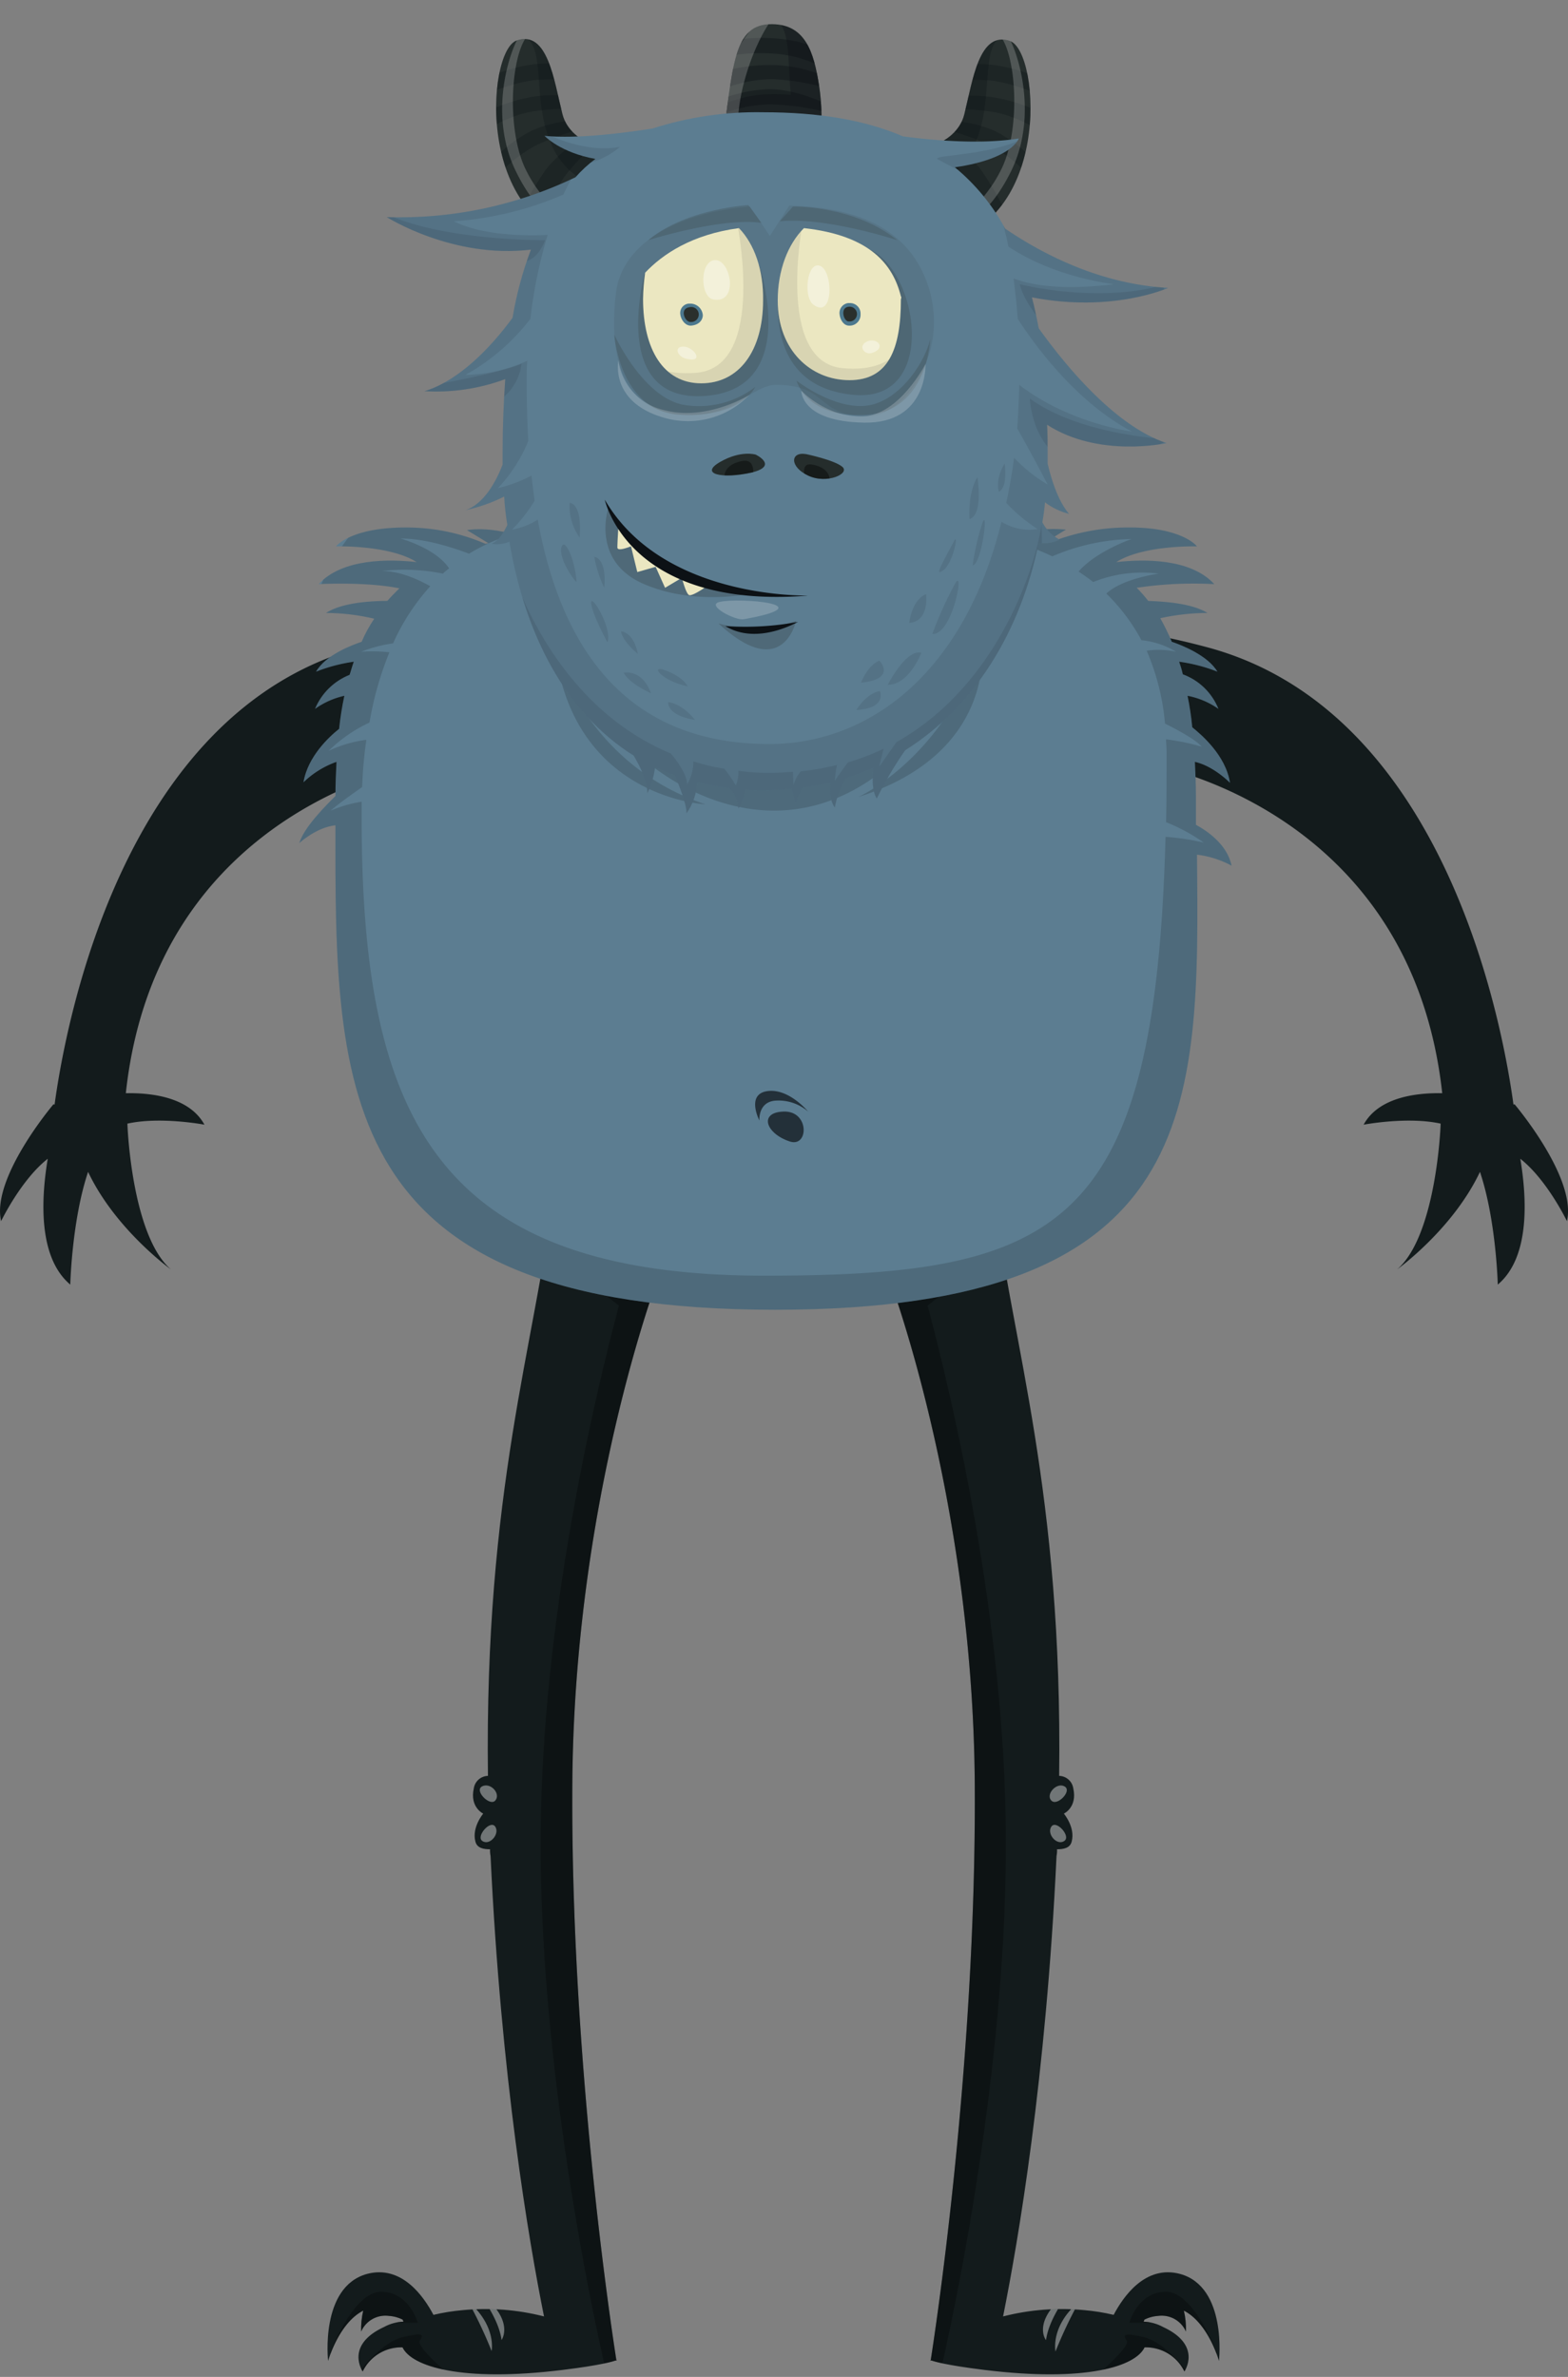 <svg id="Layer_1" data-name="Layer 1" xmlns="http://www.w3.org/2000/svg" xmlns:xlink="http://www.w3.org/1999/xlink" viewBox="0 0 299.21 453.35"><rect x="0" y="0" width="299.21" height="453.35" fill="#808080" stroke="none"/><defs><clipPath id="clip-path" transform="translate(-99.19 -15.89)"><path d="M216.8,466c-.5-3.2-8.7-55.6-8.4-109.5.3-55.6,16.9-98.4,16.9-98.4l-20.6-13.8c-3.4,27.8-13.1,56.1-12.4,110.3a2.8,2.8,0,0,0-2.7,2.4c-.8,3.6,1.8,4.8,1.8,4.8s-2.2,2.6-1.5,5.3c.3,1.3,1.6,1.5,2.8,1.5a5.7,5.7,0,0,0,.1,1.3c2,42.3,7.3,73.4,10.2,87.8a45,45,0,0,0-15.5-1.2,38.65,38.65,0,0,0-5.6.9c-1.8-3.4-6-9.6-12.7-7.8-9,2.5-7.4,16.6-7.4,16.6s2-7.2,6.7-9.6a15.51,15.51,0,0,0-.4,4,5.05,5.05,0,0,1,5.3-3,6.84,6.84,0,0,1,2.6.7c.1.1.1.3.2.4a8.24,8.24,0,0,0-3.7,1c-7.6,3.5-4.1,8.5-4.1,8.5a8.17,8.17,0,0,1,7.6-4.6c1.7,3.6,11.1,6.7,30.6,4.3,7.3-.9,9.5-1.6,10.1-1.8h.2Z" fill="none"/></clipPath><clipPath id="clip-path-4" transform="translate(-99.19 -15.89)"><path d="M276.8,466c.5-3.2,8.7-55.6,8.4-109.5-.3-55.6-16.9-98.4-16.9-98.4l20.6-13.8c3.4,27.8,13.1,56.1,12.4,110.3A2.8,2.8,0,0,1,304,357c.8,3.6-1.8,4.8-1.8,4.8s2.2,2.6,1.5,5.3c-.3,1.3-1.6,1.5-2.8,1.5a5.7,5.7,0,0,1-.1,1.3c-2,42.3-7.3,73.4-10.2,87.8a45,45,0,0,1,15.5-1.2,38.65,38.65,0,0,1,5.6.9c1.8-3.4,6-9.6,12.7-7.8,9,2.5,7.4,16.6,7.4,16.6s-2-7.2-6.7-9.6a15.51,15.51,0,0,1,.4,4,5.05,5.05,0,0,0-5.3-3,6.84,6.84,0,0,0-2.6.7c-.1.1-.1.3-.2.4a8.24,8.24,0,0,1,3.7,1c7.6,3.5,4.1,8.5,4.1,8.5a8.17,8.17,0,0,0-7.6-4.6c-1.7,3.6-11.1,6.7-30.6,4.3-7.3-.9-9.5-1.6-10.1-1.8h-.2Z" fill="none"/></clipPath><clipPath id="clip-path-7" transform="translate(-99.19 -15.89)"><path d="M334.2,181c-.8-4-4.6-6.6-6.8-7.8v-5.3c0-2.4-.1-4.6-.2-6.7,3.6.8,6.7,4,6.7,4-.8-5.3-5.6-9.3-7.2-10.6a54,54,0,0,0-.9-6,15.26,15.26,0,0,1,5.9,2.5,11.65,11.65,0,0,0-6.8-6.6,21.72,21.72,0,0,0-.7-2.4,31.49,31.49,0,0,1,7.3,1.9c-1.8-3.1-6.9-5.1-8.7-5.7a47.08,47.08,0,0,0-2.2-4.5,42.24,42.24,0,0,1,9-1c-3-1.9-8.6-2.2-11.3-2.3a26.22,26.22,0,0,0-2.2-2.5,73,73,0,0,1,14.8-.7c-4.5-4.9-13.3-4.8-18.7-4.2,5.2-3.3,15.4-3,15.4-3s-2.8-3.8-13.7-3.6a40,40,0,0,0-14.2,2.8c-.2-.1-.5-.1-.7-.2l3.6-2.2a24.37,24.37,0,0,0-9.7,1c-12.1-1.9-27.5-1.6-46-1.6-19.2,0-35.4-.3-48.2,1.9-2.2-.7-6.6-1.8-10.4-1.2l4.1,2.5c-.2,0-.4.1-.6.1a37.79,37.79,0,0,0-14.8-3.1c-10.9-.1-13.7,3.6-13.7,3.6s10.2-.3,15.4,3c-5.3-.6-14.2-.7-18.7,4.2,0,0,9-.5,15.4.8-.8.8-1.6,1.6-2.3,2.4-2.5,0-8.5.2-11.7,2.3a39.82,39.82,0,0,1,9.2,1.1,26.27,26.27,0,0,0-2.4,4.4c-1.8.6-6.9,2.5-8.7,5.7a31.65,31.65,0,0,1,7.2-1.9c-.3.8-.5,1.6-.8,2.5a11.91,11.91,0,0,0-6.6,6.5,15.35,15.35,0,0,1,5.6-2.5,59.28,59.28,0,0,0-1,6.3c-1.9,1.5-6,5.3-6.8,10.2a17.37,17.37,0,0,1,6.3-3.9c-.1,2.1-.2,4.2-.2,6.5-2,2-6,6-6.9,9,0,0,3.2-3,6.9-3.4-.1,51.1.1,92.4,83.9,92.4,81.4,0,81-38.3,80.5-86.8A18.41,18.41,0,0,1,334.2,181Z" fill="none"/></clipPath><clipPath id="clip-path-10" transform="translate(-99.19 -15.89)"><path d="M272.6,44.9s9-.8,10.6-7.2,2.8-16,8.7-14,8.1,36.6-15,38.6C267.8,63,272.6,44.9,272.6,44.9Z" fill="none"/></clipPath><clipPath id="clip-path-14" transform="translate(-99.19 -15.89)"><path d="M212.8,62.2c-23.1-1.9-20.9-36.6-15-38.6s7.1,7.6,8.7,14,10.6,7.2,10.6,7.2S221.8,63,212.8,62.2Z" fill="none"/></clipPath><clipPath id="clip-path-18" transform="translate(-99.19 -15.89)"><path d="M255.4,47.6s1.2-8.5.1-15.3c-1-6.6-2.7-11.7-8.9-11.8-7.6-.1-7.5,7.8-9.7,24C235.8,53.6,255.4,47.6,255.4,47.6Z" fill="none"/></clipPath><clipPath id="clip-path-22" transform="translate(-99.19 -15.89)"><path d="M297.4,78.5c-.4-2.1-.8-4-1.3-5.9,15.4,3,26-1.8,26-1.8-12.7-.7-23.6-6.2-31.1-11.3a39.12,39.12,0,0,0-9.6-11.7c11-1.6,12.2-5.5,12.2-5.5-6.8,1.1-15.3.5-22.1-.4-7.2-3.1-16-4.6-26.7-4.6a65.23,65.23,0,0,0-21.1,3.1c-5.7.9-14.5,2-20.6,1.4,0,0,3,3.2,9.7,4.4a25.46,25.46,0,0,0-3.8,3.5,77.45,77.45,0,0,1-36,7.6s12.6,8,27.5,6.2a68.44,68.44,0,0,0-3.5,13c-4.1,5.6-10.2,12-16.8,14a37.84,37.84,0,0,0,15.4-2.3c-.3,4.4-.5,9-.5,13.8v2.5c-1.2,3.1-3.5,7.5-7.1,8.7a31.29,31.29,0,0,0,7.4-2.6,49.54,49.54,0,0,0,.6,5.4c-.6,1.3-1.6,3-3,3.6a5.7,5.7,0,0,0,3.4-.4c3,17.9,10.8,32.7,23.7,40.8,1.2,2,2.7,5,2.6,7.2a16,16,0,0,0,1.5-5c1.2.6,2.5,1.1,3.8,1.6.8,2,2.2,5.4,2.2,7.2a10.78,10.78,0,0,0,2-6,56.75,56.75,0,0,0,6.2,1.2,5.43,5.43,0,0,1,1.7,3.9,9.38,9.38,0,0,0,1.3-3.6c1.1.1,2.3.1,3.4.1a49.33,49.33,0,0,0,5.5-.3,17.63,17.63,0,0,0,.7,2.7,14.86,14.86,0,0,1,1.3-2.9,45.12,45.12,0,0,0,5.3-1c-.1,1.6,0,3.7.9,4.8a15.84,15.84,0,0,1,2.1-5.6,48.13,48.13,0,0,0,5.3-2c-.3,2-.3,4.5.6,5.9a70.25,70.25,0,0,1,5.4-9.2c13.1-8.2,22-22.5,25.5-39.6a6.22,6.22,0,0,0,4-.6,7.5,7.5,0,0,1-3.3-3.3c.2-1.2.4-2.5.5-3.8a12.61,12.61,0,0,0,4.6,2.2c-2.1-2.4-3.4-6.6-4.1-9.6V102c0-1.7,0-3.4-.1-5.1,9.9,6.4,22.8,3.5,22.8,3.5C312.1,97.2,302.7,85.9,297.4,78.5Z" fill="none"/></clipPath><clipPath id="clip-path-25" transform="translate(-99.19 -15.89)"><path d="M240.2,59.4c-9,1.2-14.6,5-17.9,8.5a40.48,40.48,0,0,0-.4,5c0,9.5,3.8,16.1,11.1,16.1s11.8-6.3,11.8-15.8C244.9,67.5,243.2,62.5,240.2,59.4Z" fill="none"/></clipPath><clipPath id="clip-path-30" transform="translate(-99.19 -15.89)"><path d="M271.1,72.4c-1.5-6-5.8-11.6-18.5-13-3.1,3.1-5,8.1-5,13.8,0,9.5,6.3,15.2,13.7,15.2s9.8-5.9,9.8-15.4Q271.25,72.55,271.1,72.4Z" fill="none"/></clipPath><clipPath id="clip-path-35" transform="translate(-99.19 -15.89)"><path d="M243.4,102.6s-2.8-.9-6.8,1.4.3,3.3,6.1,2C247.8,104.7,243.4,102.6,243.4,102.6Zm9.6-.1s5.3,1.1,6.9,2.4-2.9,3.4-6.5,1.7S250,102,253,102.5Z" fill="none"/></clipPath></defs><title>monster_011</title><g id="legs"><g id="leg7"><g clip-path="url(#clip-path)"><path d="M216.8,466c-.5-3.2-8.7-55.6-8.4-109.5.3-55.6,16.9-98.4,16.9-98.4l-20.6-13.8c-3.4,27.8-13.1,56.1-12.4,110.3a2.8,2.8,0,0,0-2.7,2.4c-.8,3.6,1.8,4.8,1.8,4.8s-2.2,2.6-1.5,5.3c.3,1.3,1.6,1.5,2.8,1.5a5.7,5.7,0,0,0,.1,1.3c2,42.3,7.3,73.4,10.2,87.8a45,45,0,0,0-15.5-1.2,38.65,38.65,0,0,0-5.6.9c-1.8-3.4-6-9.6-12.7-7.8-9,2.5-7.4,16.6-7.4,16.6s2-7.2,6.7-9.6a15.51,15.51,0,0,0-.4,4,5.05,5.05,0,0,1,5.3-3,6.84,6.84,0,0,1,2.6.7c.1.1.1.3.2.4a8.24,8.24,0,0,0-3.7,1c-7.6,3.5-4.1,8.5-4.1,8.5a8.17,8.17,0,0,1,7.6-4.6c1.7,3.6,11.1,6.7,30.6,4.3,7.3-.9,9.5-1.6,10.1-1.8h.2Z" transform="translate(-99.19 -15.89)" fill="#131b1c" fill-rule="evenodd"/></g><g clip-path="url(#clip-path)"><path d="M220.6,466.3l-5.8,1.7s-13.2-54.9-12.4-104.7c.6-39.5,9.9-79.6,14.9-98.4-7-5.4-15.5-11.9-16.8-12.7l3-11.9,30.6,8.2-2.3,7.5,3.8.7s-21.3,61.9-23.7,99.5C210.5,378.4,220.6,466.3,220.6,466.3Zm-45.5-7.4h3.8s-1.6-5.9-7-5.9-9.8,11.9-9.8,11.9S168.7,458.2,175.1,458.9Zm4.2,3.4c.8-1.2.6-1.6-3.4-.6s-8.2,6.6-8.2,6.6a76.56,76.56,0,0,0,17.4.7C185.2,469,178.5,463.5,179.3,462.3Z" transform="translate(-99.19 -15.89)" fill-rule="evenodd" opacity="0.3" style="isolation:isolate"/></g><g clip-path="url(#clip-path)"><path d="M193.7,359.3c1.1-1.3-.9-3.5-2.5-2.7S192.7,360.5,193.7,359.3Zm-.7,105a83,83,0,0,0-4.5-9.5C194,459.5,193,464.3,193,464.3Zm1.9-2.1c-.6-4.5-4.7-9.4-4.7-9.4C197.7,458.3,194.9,462.2,194.9,462.2Zm-1.2-97.9c.9,1.4-1.1,3.7-2.5,2.7C190,366.1,192.8,362.9,193.7,364.3Z" transform="translate(-99.19 -15.89)" fill="#fff" fill-rule="evenodd" opacity="0.4" style="isolation:isolate"/></g><g clip-path="url(#clip-path-4)"><path d="M276.8,466c.5-3.2,8.7-55.6,8.4-109.5-.3-55.6-16.9-98.4-16.9-98.4l20.6-13.8c3.4,27.8,13.1,56.1,12.4,110.3A2.8,2.8,0,0,1,304,357c.8,3.6-1.8,4.8-1.8,4.8s2.2,2.6,1.5,5.3c-.3,1.3-1.6,1.5-2.8,1.5a5.7,5.7,0,0,1-.1,1.3c-2,42.3-7.3,73.4-10.2,87.8a45,45,0,0,1,15.5-1.2,38.65,38.65,0,0,1,5.6.9c1.8-3.4,6-9.6,12.7-7.8,9,2.5,7.4,16.6,7.4,16.6s-2-7.2-6.7-9.6a15.51,15.51,0,0,1,.4,4,5.05,5.05,0,0,0-5.3-3,6.84,6.84,0,0,0-2.6.7c-.1.1-.1.3-.2.4a8.24,8.24,0,0,1,3.7,1c7.6,3.5,4.1,8.5,4.1,8.5a8.17,8.17,0,0,0-7.6-4.6c-1.7,3.6-11.1,6.7-30.6,4.3-7.3-.9-9.5-1.6-10.1-1.8h-.2Z" transform="translate(-99.19 -15.89)" fill="#131b1c" fill-rule="evenodd"/></g><g clip-path="url(#clip-path-4)"><path d="M281.6,356.2c-2.4-37.6-23.7-99.5-23.7-99.5l3.8-.7-2.3-7.5,30.6-8.2,3,11.9c-1.3.7-9.8,7.2-16.8,12.7,5,18.8,14.3,58.9,14.9,98.4C291.9,413,278.7,468,278.7,468l-5.8-1.7C273,466.3,283.1,378.4,281.6,356.2Zm49.9,108.7s-4.4-11.9-9.8-11.9-7,5.9-7,5.9h3.8C324.9,458.2,331.5,464.9,331.5,464.9ZM308.4,469a76.56,76.56,0,0,0,17.4-.7s-4.2-5.6-8.2-6.6-4.2-.5-3.4.6S308.4,469,308.4,469Z" transform="translate(-99.19 -15.89)" fill-rule="evenodd" opacity="0.3" style="isolation:isolate"/></g><g clip-path="url(#clip-path-4)"><path d="M302.3,356.6c-1.5-.8-3.6,1.5-2.5,2.7S303.9,357.4,302.3,356.6Zm2.8,98.3a83,83,0,0,0-4.5,9.5C300.6,464.3,299.6,459.5,305.1,454.9Zm-1.6-2.1s-4.1,4.9-4.7,9.4C298.7,462.2,295.9,458.3,303.5,452.8ZM302.3,367c-1.4,1-3.4-1.3-2.5-2.7S303.6,366.1,302.3,367Z" transform="translate(-99.19 -15.89)" fill="#fff" fill-rule="evenodd" opacity="0.4" style="isolation:isolate"/></g></g></g><g id="arms"><g id="arms15"><path d="M168.2,139.3c-46.4,12.3-56.8,74.1-58.6,87.3a.31.31,0,0,0-.2-.1s-11.9,14-10,22.3c0,0,3.8-7.9,8.9-11.9-1.2,7.2-2,18.7,4.3,24,0,0,.3-12.3,3.4-21.5,5.2,11,15.8,18.6,15.8,18.6-6.6-5.7-8.1-22.8-8.3-27.8,6.3-1.4,14.7.2,14.7.2-2.9-5.3-10.2-6.1-15-6,5.9-54.7,56.1-62.8,56.1-62.8S220.1,125.5,168.2,139.3Z" transform="translate(-99.19 -15.89)" fill="#131b1c" fill-rule="evenodd"/><path d="M329.4,139.3c46.4,12.3,56.8,74.1,58.6,87.3a.31.31,0,0,1,.2-.1s11.9,14,10,22.3c0,0-3.8-7.9-8.9-11.9,1.2,7.2,2,18.7-4.3,24,0,0-.3-12.3-3.4-21.5-5.2,11-15.8,18.6-15.8,18.6,6.6-5.7,8.1-22.8,8.3-27.8-6.3-1.4-14.7.2-14.7.2,2.9-5.3,10.2-6.1,15-6-6-54.7-56.1-62.8-56.1-62.8S277.5,125.5,329.4,139.3Z" transform="translate(-99.19 -15.89)" fill="#131b1c" fill-rule="evenodd"/></g></g><g id="bodies"><g id="body4"><g clip-path="url(#clip-path-7)"><path id="shock_color" d="M334.2,181c-.8-4-4.6-6.6-6.8-7.8v-5.3c0-2.4-.1-4.6-.2-6.7,3.6.8,6.7,4,6.7,4-.8-5.3-5.6-9.3-7.2-10.6a54,54,0,0,0-.9-6,15.26,15.26,0,0,1,5.9,2.5,11.65,11.65,0,0,0-6.8-6.6,21.72,21.72,0,0,0-.7-2.4,31.49,31.49,0,0,1,7.3,1.9c-1.8-3.1-6.9-5.1-8.7-5.7a47.08,47.08,0,0,0-2.2-4.5,42.24,42.24,0,0,1,9-1c-3-1.9-8.6-2.2-11.3-2.3a26.22,26.22,0,0,0-2.2-2.5,73,73,0,0,1,14.8-.7c-4.5-4.9-13.3-4.8-18.7-4.2,5.2-3.3,15.4-3,15.4-3s-2.8-3.8-13.7-3.6a40,40,0,0,0-14.2,2.8c-.2-.1-.5-.1-.7-.2l3.6-2.2a24.37,24.37,0,0,0-9.7,1c-12.1-1.9-27.5-1.6-46-1.6-19.2,0-35.4-.3-48.2,1.9-2.2-.7-6.6-1.8-10.4-1.2l4.1,2.5c-.2,0-.4.1-.6.1a37.79,37.79,0,0,0-14.8-3.1c-10.9-.1-13.7,3.6-13.7,3.6s10.2-.3,15.4,3c-5.3-.6-14.2-.7-18.7,4.2,0,0,9-.5,15.4.8-.8.8-1.6,1.6-2.3,2.4-2.5,0-8.5.2-11.7,2.3a39.82,39.82,0,0,1,9.2,1.1,26.27,26.27,0,0,0-2.4,4.4c-1.8.6-6.9,2.5-8.7,5.7a31.65,31.65,0,0,1,7.2-1.9c-.3.8-.5,1.6-.8,2.5a11.91,11.91,0,0,0-6.6,6.5,15.35,15.35,0,0,1,5.6-2.5,59.28,59.28,0,0,0-1,6.3c-1.9,1.5-6,5.3-6.8,10.2a17.37,17.37,0,0,1,6.3-3.9c-.1,2.1-.2,4.2-.2,6.5-2,2-6,6-6.9,9,0,0,3.2-3,6.9-3.4-.1,51.1.1,92.4,83.9,92.4,81.4,0,81-38.3,80.5-86.8A18.41,18.41,0,0,1,334.2,181Z" transform="translate(-99.19 -15.89)" fill="#5c7d91" fill-rule="evenodd"/></g><g clip-path="url(#clip-path-7)"><path d="M288.5,113.9c-1-23.5-16.8-46.7-16.8-46.7s-37.9-5.7-48.9.9C212.3,74.4,204.9,86,203.2,113c-14.1-6.6-49.4-15.9-49.4,57.8,0,72.5,16.2,97.9,91.6,97.9,72.9,0,93.7-12,93.7-111.2C339.1,103,304.3,108.6,288.5,113.9ZM245.1,259.2c-62.8,0-76.9-30.5-76.9-87.4v-3a24.54,24.54,0,0,0-5.9,1.7c1.3-1.2,4.6-3.5,6-4.5a81.4,81.4,0,0,1,.8-9,23.58,23.58,0,0,0-7.2,2.1,28.1,28.1,0,0,1,7.8-5.4,62.89,62.89,0,0,1,3.8-13.4,29.41,29.41,0,0,0-5.4-.1,26.36,26.36,0,0,1,6.1-1.6,41.11,41.11,0,0,1,7.1-10.9c-1.8-1-5.5-2.9-9.2-2.9a36.65,36.65,0,0,1,11.6.5,10.59,10.59,0,0,1,1.2-1c-2.6-3.9-9.3-5.7-9.3-5.7,5.1,0,10.7,2,13.1,2.9a34.7,34.7,0,0,1,14.3-4.9v.9c-1.1,30,22.1,53,43.9,53s38.4-22.7,41.2-48.6c.1-1.2.2-2.5.3-3.7A48.79,48.79,0,0,1,300,122a40.22,40.22,0,0,1,15.1-3.3s-6.7,2.3-10.1,6.2c.9.6,1.9,1.3,2.8,2a25.06,25.06,0,0,1,12.5-1.6s-6.9.9-10,3.8A36.43,36.43,0,0,1,317,138a15.52,15.52,0,0,1,6.6,2.2,15.66,15.66,0,0,0-5.6-.2,44.89,44.89,0,0,1,3.5,13.9c2.2,1.1,5.8,3,7,4.4a43.89,43.89,0,0,0-6.8-1.4c0,.8.1,1.6.1,2.5,0,4.6,0,9.1-.1,13.3a35.58,35.58,0,0,1,7.2,3.9,46.59,46.59,0,0,0-7.3-1.1C319.6,250,301.8,259.2,245.1,259.2Zm-11.3-89.9s-24.9-1.1-28.6-29C205.5,141.5,211.6,161.9,233.8,169.3Zm52.7-31.1s3.5,21.1-23.5,29.7C263,167.9,279.7,160.3,286.5,138.2Z" transform="translate(-99.19 -15.89)" opacity="0.15" style="isolation:isolate"/></g><g clip-path="url(#clip-path-7)"><path d="M249.9,233.6c-4.6-1.5-6-5.6-1.1-5.7S253.5,234.8,249.9,233.6Zm-4.3-9.6c4.1-.6,7.8,3.9,7.8,3.9a8.61,8.61,0,0,0-6-2.1c-3.6.1-3.3,3.8-3.3,3.8S241.5,224.6,245.6,224Z" transform="translate(-99.19 -15.89)" fill="#0c1115" fill-rule="evenodd" opacity="0.7" style="isolation:isolate"/></g></g></g><g id="heads"><g id="head12"><g clip-path="url(#clip-path-10)"><path d="M272.6,44.9s9-.8,10.6-7.2,2.8-16,8.7-14,8.1,36.6-15,38.6C267.8,63,272.6,44.9,272.6,44.9Z" transform="translate(-99.19 -15.89)" fill="#252d2c" fill-rule="evenodd"/></g><g clip-path="url(#clip-path-10)"><path d="M281.3,34.4a25.67,25.67,0,0,1,8.8.3,32.61,32.61,0,0,1,9.1,3.4l-.5,3.5a26.73,26.73,0,0,0-9.1-4.2,41.28,41.28,0,0,0-10-.6Zm1.7-6.1a22.92,22.92,0,0,1,8.1.4,32.61,32.61,0,0,1,9.1,3.4l-.6,2.9a38.28,38.28,0,0,0-9.2-3.4,23.07,23.07,0,0,0-8.9-.1Zm-4.2,10.5s6.1,0,10.7,2.3a29.07,29.07,0,0,1,7.6,6l-1.3,2.6a27.66,27.66,0,0,0-7.5-6,46.55,46.55,0,0,0-10-3.4Zm-1.3,2.3a31,31,0,0,1,8.6,6.8,55.19,55.19,0,0,1,5.7,10l-4.6,2s-1.7-6.9-4.7-10.7a42.46,42.46,0,0,0-6.8-6.7Z" transform="translate(-99.19 -15.89)" fill="#0c1115" fill-rule="evenodd" opacity="0.3" style="isolation:isolate"/></g><g clip-path="url(#clip-path-10)"><path d="M279.6,59.4a25.75,25.75,0,0,0,10.7-11.3c4-8.1,2.7-24.2-1.2-26.2,0,0,.1-1.4,1.8,0s7,15,1.2,26.7C286.2,60.5,279.6,59.4,279.6,59.4Z" transform="translate(-99.19 -15.89)" fill="#fff" fill-rule="evenodd" opacity="0.2" style="isolation:isolate"/></g><g clip-path="url(#clip-path-10)"><path d="M282.2,26.2c-2.2,5.7-1.9,15.5-10.1,15.9-6.8.4.2,6.2,2.9,8.2a45.7,45.7,0,0,1,2.3,12.6l1.6-.7a19.11,19.11,0,0,0,1-12.4,14.07,14.07,0,0,0,5.5-6.9c3.6-8.4.6-18.9,5.5-20.2C290.9,22.7,284.5,20.5,282.2,26.2Z" transform="translate(-99.19 -15.89)" fill="#0c1115" fill-rule="evenodd" opacity="0.3" style="isolation:isolate"/></g><g clip-path="url(#clip-path-14)"><path d="M212.8,62.2c-23.1-1.9-20.9-36.6-15-38.6s7.1,7.6,8.7,14,10.6,7.2,10.6,7.2S221.8,63,212.8,62.2Z" transform="translate(-99.19 -15.89)" fill="#252d2c" fill-rule="evenodd"/></g><g clip-path="url(#clip-path-14)"><path d="M210,36.7a41.21,41.21,0,0,0-10,.6,24.8,24.8,0,0,0-9.1,4.2l-.5-3.5a36.58,36.58,0,0,1,9.1-3.4,25.55,25.55,0,0,1,8.8-.3Zm-1.9-5.3a23.24,23.24,0,0,0-8.9.1,34,34,0,0,0-9.2,3.4l-.6-2.9a36.58,36.58,0,0,1,9.1-3.4,22.92,22.92,0,0,1,8.1-.4Zm3.4,8.8a46.55,46.55,0,0,0-10,3.4,25.88,25.88,0,0,0-7.5,6L192.7,47a27.16,27.16,0,0,1,7.6-6c4.6-2.3,10.7-2.3,10.7-2.3Zm2.5,2.3a37.81,37.81,0,0,0-6.8,6.7c-3,3.8-4.7,10.7-4.7,10.7l-4.6-2a55.19,55.19,0,0,1,5.7-10,28.94,28.94,0,0,1,8.6-6.8Z" transform="translate(-99.19 -15.89)" fill="#0c1115" fill-rule="evenodd" opacity="0.3" style="isolation:isolate"/></g><g clip-path="url(#clip-path-14)"><path d="M197.7,48.7c-5.9-11.8-.5-25.4,1.2-26.7s1.8,0,1.8,0c-3.9,2-5.2,18.1-1.2,26.2a25.75,25.75,0,0,0,10.7,11.3S203.5,60.5,197.7,48.7Z" transform="translate(-99.19 -15.89)" fill="#fff" fill-rule="evenodd" opacity="0.2" style="isolation:isolate"/></g><g clip-path="url(#clip-path-14)"><path d="M207.4,26.2c2.2,5.7,1.9,15.5,10.1,15.9,6.8.4-.2,6.2-2.9,8.2a45.7,45.7,0,0,0-2.3,12.6l-1.6-.7a19.11,19.11,0,0,1-1-12.4,14.07,14.07,0,0,1-5.5-6.9c-3.6-8.4-.6-18.9-5.5-20.2C198.8,22.7,205.2,20.5,207.4,26.2Z" transform="translate(-99.19 -15.89)" fill="#0c1115" fill-rule="evenodd" opacity="0.3" style="isolation:isolate"/></g><g clip-path="url(#clip-path-18)"><path d="M255.4,47.6s1.2-8.5.1-15.3c-1-6.6-2.7-11.7-8.9-11.8-7.6-.1-7.5,7.8-9.7,24C235.8,53.6,255.4,47.6,255.4,47.6Z" transform="translate(-99.19 -15.89)" fill="#252d2c" fill-rule="evenodd"/></g><g clip-path="url(#clip-path-18)"><path d="M255.5,30a26.73,26.73,0,0,0-8.7-1.7,33.46,33.46,0,0,0-9.6,1.2l-.3,3.5a25,25,0,0,1,9.8-2,45.27,45.27,0,0,1,9.9,1.6Zm.8-1.2a23.72,23.72,0,0,0-8.5-2.6,34.75,34.75,0,0,0-9.8.4l.3-2.9a34.25,34.25,0,0,1,9.7-.4,22.87,22.87,0,0,1,7.8,2.1Zm.2,8.4A47.34,47.34,0,0,0,246,35.8a26.22,26.22,0,0,0-9.4,2V34.9a26.93,26.93,0,0,1,9.4-2c5.2,0,10.6,2.7,10.6,2.7Z" transform="translate(-99.19 -15.89)" fill="#0c1115" fill-rule="evenodd" opacity="0.4" style="isolation:isolate"/></g><g clip-path="url(#clip-path-18)"><path d="M260.5,49.6s-5.8-.1-9-8.6c-.1-.3-.2-.6-.3-1-6.7-.4-15.1,1.9-15.1,1.9V36.4c4.7-2.6,9.9-2.8,14-2.4-.7-6.8.1-13.4-3.5-14.6,0,0,7-2.1,9,3.8s1.1,16.8,9.3,17.7S260.5,49.6,260.5,49.6Z" transform="translate(-99.19 -15.89)" fill="#0c1115" opacity="0.35" style="isolation:isolate"/></g><g clip-path="url(#clip-path-18)"><path d="M242,54.6a48,48,0,0,1-2-15c0-9,6-22.8,10.3-22.8,0,0,.5-1.3-1.6-.8s-13,10.3-13,23.4S242,54.6,242,54.6Z" transform="translate(-99.19 -15.89)" fill="#fff" fill-rule="evenodd" opacity="0.2" style="isolation:isolate"/></g><g clip-path="url(#clip-path-22)"><path id="shock_color-2" data-name="shock_color" d="M297.4,78.5c-.4-2.1-.8-4-1.3-5.9,15.4,3,26-1.8,26-1.8-12.7-.7-23.6-6.2-31.1-11.3a39.12,39.12,0,0,0-9.6-11.7c11-1.6,12.2-5.5,12.2-5.5-6.8,1.1-15.3.5-22.1-.4-7.2-3.1-16-4.6-26.7-4.6a65.23,65.23,0,0,0-21.1,3.1c-5.7.9-14.5,2-20.6,1.4,0,0,3,3.2,9.7,4.4a25.46,25.46,0,0,0-3.8,3.5,77.45,77.45,0,0,1-36,7.6s12.6,8,27.5,6.2a68.44,68.44,0,0,0-3.5,13c-4.1,5.6-10.2,12-16.8,14a37.84,37.84,0,0,0,15.4-2.3c-.3,4.4-.5,9-.5,13.8v2.5c-1.2,3.1-3.5,7.5-7.1,8.7a31.29,31.29,0,0,0,7.4-2.6,49.54,49.54,0,0,0,.6,5.4c-.6,1.3-1.6,3-3,3.6a5.7,5.7,0,0,0,3.4-.4c3,17.9,10.8,32.7,23.7,40.8,1.2,2,2.7,5,2.6,7.2a16,16,0,0,0,1.5-5c1.2.6,2.5,1.1,3.8,1.6.8,2,2.2,5.4,2.2,7.2a10.78,10.78,0,0,0,2-6,56.75,56.75,0,0,0,6.2,1.2,5.43,5.43,0,0,1,1.7,3.9,9.38,9.38,0,0,0,1.3-3.6c1.1.1,2.3.1,3.4.1a49.33,49.33,0,0,0,5.5-.3,17.63,17.63,0,0,0,.7,2.7,14.86,14.86,0,0,1,1.3-2.9,45.12,45.12,0,0,0,5.3-1c-.1,1.6,0,3.7.9,4.8a15.84,15.84,0,0,1,2.1-5.6,48.13,48.13,0,0,0,5.3-2c-.3,2-.3,4.5.6,5.9a70.25,70.25,0,0,1,5.4-9.2c13.1-8.2,22-22.5,25.5-39.6a6.22,6.22,0,0,0,4-.6,7.5,7.5,0,0,1-3.3-3.3c.2-1.2.4-2.5.5-3.8a12.61,12.61,0,0,0,4.6,2.2c-2.1-2.4-3.4-6.6-4.1-9.6V102c0-1.7,0-3.4-.1-5.1,9.9,6.4,22.8,3.5,22.8,3.5C312.1,97.2,302.7,85.9,297.4,78.5Z" transform="translate(-99.19 -15.89)" fill="#5c7d91" fill-rule="evenodd"/></g><g clip-path="url(#clip-path-22)"><path d="M295,41.9a71.8,71.8,0,0,1-8.9,5.9,50.06,50.06,0,0,1,5.5,15.1c8.9,6,20.2,7.2,20.2,7.2-9.2,1.1-15.2.4-19.2-1.1.3,2.4.6,4.9.8,7.7,3.6,5.6,11.5,16.1,21.8,21.5-.9-.1-12.3-1.8-21.5-8.9-.1,2.9-.2,5.7-.4,8.3,3,5.3,5.6,10.3,5.8,10.7a28.92,28.92,0,0,1-6.4-5.1c-.4,3-.9,5.9-1.5,8.6a31.29,31.29,0,0,0,6,5,10,10,0,0,1-6.9-1.4c-7.3,29.5-25.8,42.4-44.3,42.4-25.9,0-39.4-16.4-44.2-42.8a13.19,13.19,0,0,1-4.9,1.9,29.52,29.52,0,0,0,4.3-5.5l-.6-4.8a27.08,27.08,0,0,1-6.4,2.4,29,29,0,0,0,5.8-9c-.2-3.6-.3-7.2-.3-11,0-1.5,0-2.9.1-4.3A30.14,30.14,0,0,1,188,87.4a40.35,40.35,0,0,0,12.4-10.7,89.84,89.84,0,0,1,3.3-16c-3.7.2-12.3.2-17.9-2.6A64.14,64.14,0,0,0,206.7,53q1.5-3.15,3-5.7c-.4.1-.7.1-1.1.2-5.2.8-6.6-7-6.6-7a26.71,26.71,0,0,1,10.5-.6c2.7-3.8,5.2-4.9,6.7-5.2-17.6.4-53.3-.2-53.3,55.2,0,57.2,34.8,89.3,80.2,89.3,36.5,0,79.2-19.1,79.2-82.2C325.4,63.8,309.7,48.7,295,41.9Zm-13.5,85.2a72.4,72.4,0,0,0-4.4,9.7C280.9,137.1,283.3,124.1,281.5,127.1Zm5.2-11.6a45.83,45.83,0,0,0-1.9,8.2C286.5,123.6,287.8,112.9,286.7,115.5Zm-5.4,3.5c-.9,1.7-3.4,6.1-2.8,6C280.9,124.5,282.2,117.3,281.3,119ZM212,131c.3,2.3,3.1,7.4,3.1,7.4C216.1,135.7,211.8,128.7,212,131Zm-5.7-10.6c-.5,2.3,3,7,2.9,6.4C208.9,122.4,206.8,118.1,206.3,120.4Zm11.9,23.8c1.2,2.2,5.2,3.9,5.2,3.9C221.7,143.4,218.2,144.2,218.2,144.2Zm50.4,2.3c4.1,0,6.4-6.1,6.4-6.1C272.1,139.6,268.6,146.5,268.6,146.5Zm-50.9-10.2c.3,2,3.2,4.3,3.2,4.3C220.1,136.4,217.7,136.3,217.7,136.3Zm-5.1-14.2a22.26,22.26,0,0,0,1.9,5.9C215,122.2,212.6,122.1,212.6,122.1Zm63.3,7.1c-2.8,1.2-3.2,5.5-3.2,5.5C276.6,134.4,275.9,129.2,275.9,129.2Zm-49.6,14.6c-3.3-1.3-1,1.9,4.1,3C230.4,146.8,229.7,145.1,226.3,143.8Zm40.7-1.9c-2.3.9-3.5,4.2-3.5,4.2C270.4,145.4,267,141.9,267,141.9Zm-40.3,7.9s-.4,2.5,5.1,3.4C231.8,153.2,229.6,150.2,226.7,149.8Zm40.4-2.1c-2.6.4-4.5,3.6-4.5,3.6C268.5,151,267.1,147.7,267.1,147.7Zm-59.2-35.9a10.08,10.08,0,0,0,1.9,6.6C210.3,111.7,207.9,111.8,207.9,111.8Zm77.8-4.9c-1.9,3.1-1.5,8-1.5,8C286.9,114,285.7,106.9,285.7,106.9Zm5.2-2.6c-1.9,3.1-1.1,5.4-1.1,5.4C291.6,108.7,290.9,104.3,290.9,104.3Z" transform="translate(-99.19 -15.89)" fill="#0c1115" fill-rule="evenodd" opacity="0.1" style="isolation:isolate"/></g><g clip-path="url(#clip-path-22)"><path d="M201.4,40.4s.3,7.2,6.4,7.1a15.07,15.07,0,0,0,9.7-3.6C209.9,45.4,201.4,40.4,201.4,40.4Zm76.8,5.9c1.8,1,5.9,3.1,5.9,3.1l11.3-7.6C288.9,45.7,276.4,45.4,278.2,46.3ZM179,89.8s5.5,5.8,12.4,3.8a9.76,9.76,0,0,0,7.3-8.3C193.2,87.5,179,89.8,179,89.8Zm-9.4-35s6.5,10.7,27.3,10.7c0,0,4,2.1,6.3-3.8C203.2,61.7,179.4,61.9,169.6,54.8ZM293.8,70.1c.5,2.7,3.6,6.6,3.6,6.6,21.7,1.7,26-6.8,26.3-7.3C310.6,74.4,293.8,70.1,293.8,70.1Zm1.9,21.8s.4,8.9,6.8,11.8,20-4,20-4S305.6,99.1,295.7,91.9Zm2.2,24c-.5,5.4-7.1,30-27.6,41.5-1.6,2.2-3.3,4.7-3.3,4.7.1-.7.5-2.2.8-3.4a45.67,45.67,0,0,1-6.8,2.6c-1.3,1.7-2.5,3.5-2.5,3.5a25.08,25.08,0,0,1,.4-3A49.62,49.62,0,0,1,252,163a7.73,7.73,0,0,0-1.4,2.6l-.1-2.5c-1.4.1-2.8.2-4.3.2a39.91,39.91,0,0,1-6.1-.4,6.44,6.44,0,0,1-.5,2.8,26.35,26.35,0,0,0-2.2-3.2,36.31,36.31,0,0,1-5.9-1.4,8.36,8.36,0,0,1-1.2,4.4c0-1.8-1.7-4.2-3.1-5.9-24.1-10-31.1-37.4-31.1-37.4S192.2,174,247.2,174C302.6,174.2,297.9,115.9,297.9,115.9Z" transform="translate(-99.19 -15.89)" fill="#0c1115" fill-rule="evenodd" opacity="0.1" style="isolation:isolate"/></g></g></g><g id="eyes"><g id="eyes12"><path d="M276.4,70.7c-3.7-11.6-14.2-15.3-26.6-15.6l-3.7,5.8-3.8-5.6c-13.1,1.1-24.4,6.5-25.6,16.6-.9,8-.9,21.9,12.3,23.1,9.8.9,13.6-5.7,18.3-5.7,10.1,0,7.6,6,17.5,6C271.3,95.4,280.5,83.7,276.4,70.7Z" transform="translate(-99.19 -15.89)" fill="#2a2f2c" fill-rule="evenodd" opacity="0.1" style="isolation:isolate"/><path d="M244,66.3s8.2,23.7-10.2,25.1-11.6-23.3-11.6-23.3Zm-21.1-4.6C230,55.7,242,55,242,55l2.5,3.4C236.8,57.3,222.9,61.7,222.9,61.7ZM229,95c-11.6-.6-12.6-15.3-12.6-15.3s5.4,11.9,13.2,13.4a17.64,17.64,0,0,0,13.7-3.4S240.6,95.6,229,95Z" transform="translate(-99.19 -15.89)" fill="#2a2f2c" fill-rule="evenodd" opacity="0.2" style="isolation:isolate"/><g clip-path="url(#clip-path-25)"><path d="M240.2,59.4c-9,1.2-14.6,5-17.9,8.5a40.48,40.48,0,0,0-.4,5c0,9.5,3.8,16.1,11.1,16.1s11.8-6.3,11.8-15.8C244.9,67.5,243.2,62.5,240.2,59.4Z" transform="translate(-99.19 -15.89)" fill="#ebe7c1" fill-rule="evenodd"/></g><g clip-path="url(#clip-path-25)"><path d="M239.7,57.6S245.8,85.9,232,87c-11.9.9-12.7-7.2-12.7-7.2s-1.7,12.4,13.1,11.4,13.8-23,13.8-23Z" transform="translate(-99.19 -15.89)" fill="#2a2f2c" fill-rule="evenodd" opacity="0.1" style="isolation:isolate"/></g><g clip-path="url(#clip-path-25)"><path d="M235.3,73c-2.6-.5-2.6-7.5.4-7.5S240.2,73.9,235.3,73Zm-5.2,11.3c-1.7-.4-2.4-2.4-.4-2.3S233.7,85.2,230.1,84.3Z" transform="translate(-99.19 -15.89)" fill="#fff" fill-rule="evenodd" opacity="0.4" style="isolation:isolate"/></g><g clip-path="url(#clip-path-25)"><path d="M231,78c-1.1,0-1.9-1.2-2-2.2a1.79,1.79,0,0,1,1.6-2h.4a2.38,2.38,0,0,1,2.3,2.2c0,.9-.7,1.9-2.3,2Z" transform="translate(-99.19 -15.89)" fill="#4c788e" fill-rule="evenodd"/></g><g clip-path="url(#clip-path-25)"><path d="M231,77.3c-1.1.1-2.2-2.5-.3-2.8A1.43,1.43,0,1,1,231,77.3Z" transform="translate(-99.19 -15.89)" fill="#2a2f2c" fill-rule="evenodd"/></g><path d="M217.2,84.6a11.2,11.2,0,0,0,8.7,9.5c8.2,2.2,16.3-2.9,16.3-2.9a16.25,16.25,0,0,1-16.5,4.3C215.5,92.5,217.2,84.6,217.2,84.6Z" transform="translate(-99.19 -15.89)" fill="#fff" fill-rule="evenodd" opacity="0.2" style="isolation:isolate"/><path d="M248.6,66.3s-6.4,23.1,13.5,24.9c17.1,1.6,12-26.9,1-28.3A20.72,20.72,0,0,0,248.6,66.3Zm-.6-8.2,2.5-2.8s11.6-.3,19.9,6.4C270.4,61.7,256.7,57.2,248,58.1Zm3.2,30.4s6.8,5.3,13,4.8,11.3-7.8,12.5-12.7c0,0-.5,13.8-12.2,14.4C253,95.7,251.2,88.5,251.2,88.5Z" transform="translate(-99.19 -15.89)" fill="#2a2f2c" fill-rule="evenodd" opacity="0.2" style="isolation:isolate"/><g clip-path="url(#clip-path-30)"><path d="M271.1,72.4c-1.5-6-5.8-11.6-18.5-13-3.1,3.1-5,8.1-5,13.8,0,9.5,6.3,15.2,13.7,15.2s9.8-5.9,9.8-15.4Q271.25,72.55,271.1,72.4Z" transform="translate(-99.19 -15.89)" fill="#ebe7c1" fill-rule="evenodd"/></g><g clip-path="url(#clip-path-30)"><path d="M252.4,58.2s-5.3,26.6,7.5,27.9c11.9,1.2,13-7.7,13-7.7s1.7,12.4-13.1,11.4-13.8-23-13.8-23Z" transform="translate(-99.19 -15.89)" fill="#2a2f2c" fill-rule="evenodd" opacity="0.1" style="isolation:isolate"/></g><g clip-path="url(#clip-path-30)"><path d="M254.4,74c-2-1.5-1.2-8.4,1.3-7.4S258.3,76.9,254.4,74Zm11.2,9.2c-1.5.5-2.8-1.4-.9-2.2S268.4,82.3,265.6,83.2Z" transform="translate(-99.19 -15.89)" fill="#fff" fill-rule="evenodd" opacity="0.4" style="isolation:isolate"/></g><g clip-path="url(#clip-path-30)"><path d="M261.2,78c-1,0-1.7-1.1-1.8-2.2a1.9,1.9,0,0,1,1.6-2.1h.3a2,2,0,0,1,2.1,2.1,2.08,2.08,0,0,1-2.2,2.2Z" transform="translate(-99.19 -15.89)" fill="#4c788e" fill-rule="evenodd"/></g><g clip-path="url(#clip-path-30)"><path d="M261.2,77.2c-1,.1-1.8-2.6-.1-2.8A1.41,1.41,0,1,1,261.2,77.2Z" transform="translate(-99.19 -15.89)" fill="#2a2f2c" fill-rule="evenodd"/></g><path d="M252.1,90.4s4.7,5.1,11.7,4.9,12-10,12-10,.5,11.4-11.7,11.2S252.1,90.4,252.1,90.4Z" transform="translate(-99.19 -15.89)" fill="#fff" fill-rule="evenodd" opacity="0.2" style="isolation:isolate"/></g></g><g id="noses"><g id="nose4"><g clip-path="url(#clip-path-35)"><path d="M243.4,102.6s-2.8-.9-6.8,1.4.3,3.3,6.1,2C247.8,104.7,243.4,102.6,243.4,102.6Zm9.6-.1s5.3,1.1,6.9,2.4-2.9,3.4-6.5,1.7S250,102,253,102.5Z" transform="translate(-99.19 -15.89)" fill="#252d2c" fill-rule="evenodd"/></g><g clip-path="url(#clip-path-35)"><path d="M253,108.3c.2-.3-1.6-4.3,1.2-3.8s3.6,2.2,3.2,3.5C257.3,108.4,252.8,108.6,253,108.3Z" transform="translate(-99.19 -15.89)" fill-rule="evenodd" opacity="0.4" style="isolation:isolate"/></g><g clip-path="url(#clip-path-35)"><path d="M242.6,107.4c.3,0,1.1-4.1-1.7-3.6s-3.8,2.1-3.4,3.7C237.7,108.1,240.5,107.3,242.6,107.4Z" transform="translate(-99.19 -15.89)" fill-rule="evenodd" opacity="0.4" style="isolation:isolate"/></g></g></g><g id="mouth"><g id="mouth13"><path d="M215.3,112.7s5.4,13.6,28.2,16.2c0,0-11.1,2.8-21.4-1.6S215.3,112.7,215.3,112.7Zm21,22.1a24.88,24.88,0,0,0,14.8-.5S248.6,146.2,236.3,134.8Z" transform="translate(-99.19 -15.89)" fill="#2a2f2c" fill-rule="evenodd" opacity="0.25" style="isolation:isolate"/><path d="M229.9,125.6l.2-.1-5.7-1.7,1.8-.5-6.3-3.4a6,6,0,0,1,.7-.3l-3.4-3.3s-.2,2.9-.2,4c0,.7,1.5.2,2.6-.2l1.2,4.9,3.5-1,1.8,4,3.2-1.9c.3,1.1.9,3.1,1.4,3.3.8.2,3.8-2,3.8-2Z" transform="translate(-99.19 -15.89)" fill="#ebe7c1" fill-rule="evenodd"/><path d="M237.6,135.3a55.29,55.29,0,0,0,13.9-.8C251.5,134.4,243.8,139.1,237.6,135.3Zm-23-24.1c11.2,19.3,39.2,18.2,38.7,18.3C219,132.2,214.6,111.2,214.6,111.2Z" transform="translate(-99.19 -15.89)" fill="#0c1115" fill-rule="evenodd"/><path d="M241.1,134c-1.6.3-7.3-2.7-4.6-3.3C240.2,129.8,256.8,131.2,241.1,134Z" transform="translate(-99.19 -15.89)" fill="#fff" fill-rule="evenodd" opacity="0.2" style="isolation:isolate"/></g></g></svg>